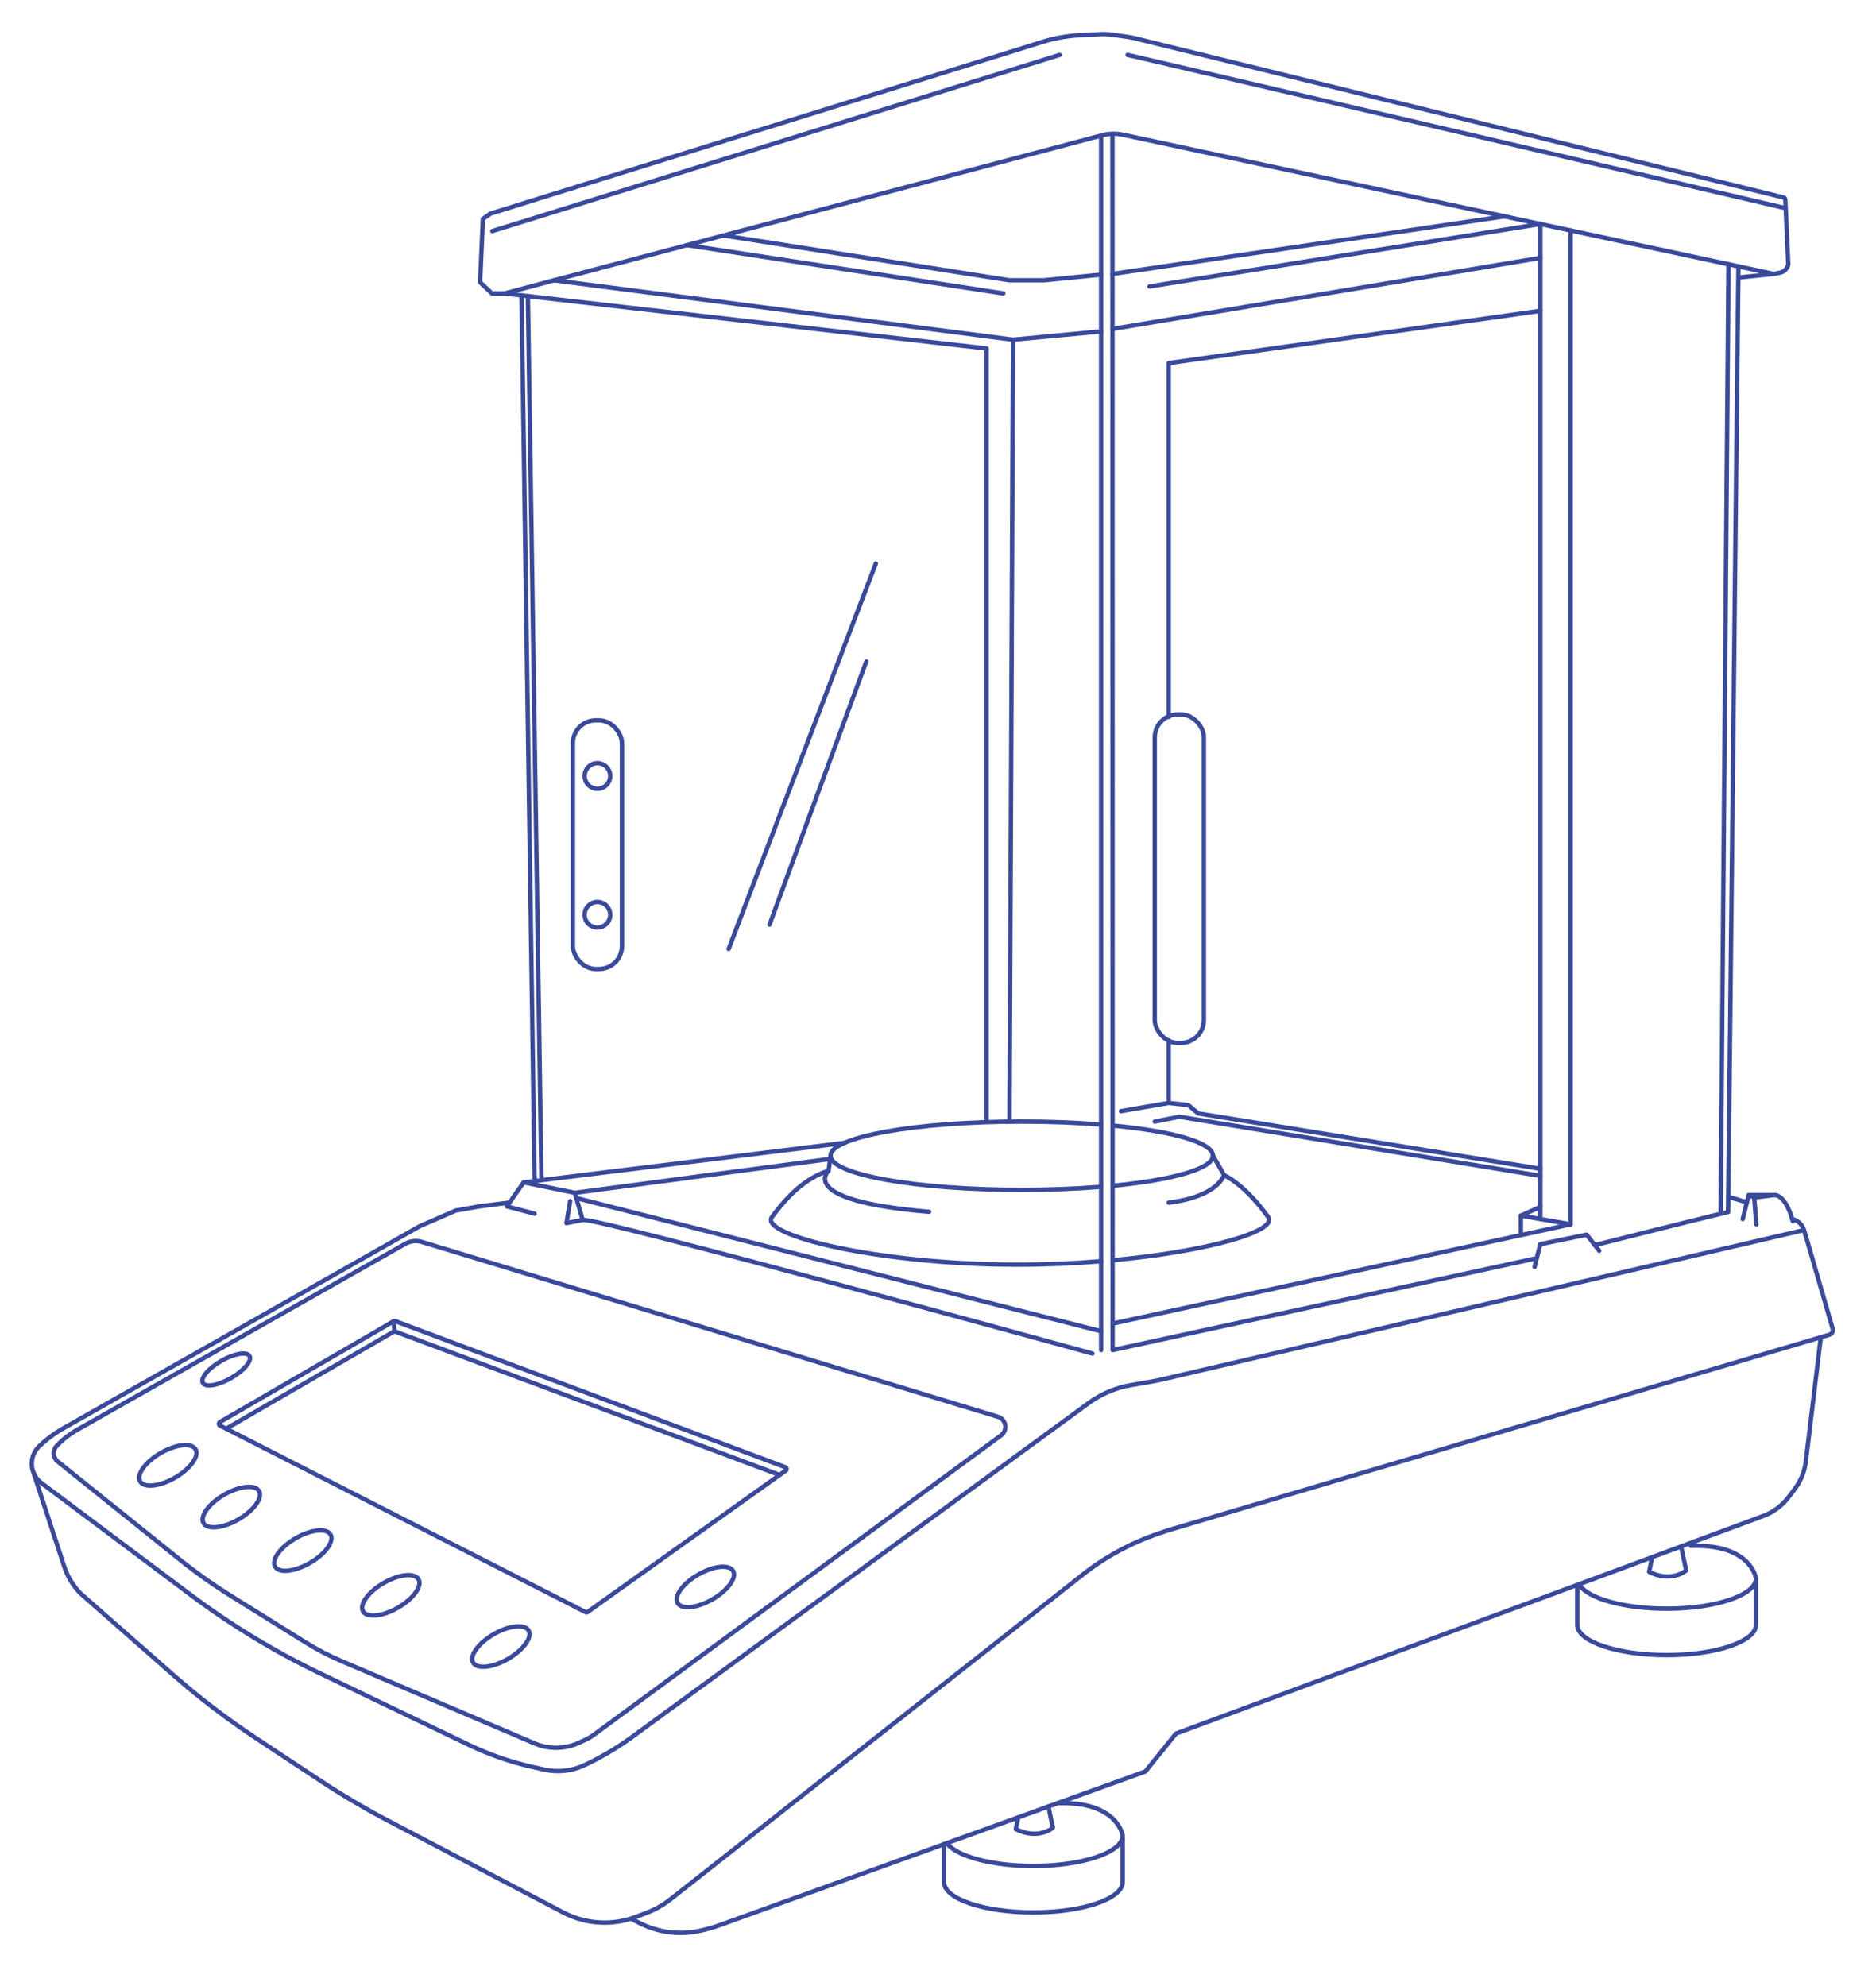 <svg viewBox="0 0 854.33 904.56" xmlns="http://www.w3.org/2000/svg">
  <defs>
    <style>
      .cls-1 {
        fill: none;
        stroke: #39499c;
        stroke-linecap: round;
        stroke-linejoin: round;
        stroke-width: 2px;
      }
    </style>
  </defs>
  <g data-name="Layer 2" id="Layer_2">
    <line y2="614.92" x2="501.46" y1="62.91" x1="501.46" class="cls-1"></line>
    <polyline points="506.61 61.48 506.69 614.92 698.86 573.28" class="cls-1"></polyline>
    <line y2="557.65" x2="715.28" y1="602.86" x1="506.69" class="cls-1"></line>
    <polyline points="692.6 562.37 692.6 553.69 715.28 557.65 715.28 104.99" class="cls-1"></polyline>
    <line y2="102.03" x2="701.47" y1="555.24" x1="701.47" class="cls-1"></line>
    <polyline points="698.86 577.01 701.47 566.69 722.58 562.37 726.29 567.12 728.29 569.69" class="cls-1"></polyline>
    <path d="M726.29,567.12s44.5-11.22,57.29-14.27c2.09-.5,3.33-.78,3.4-.76l4.7-430.77" class="cls-1"></path>
    <line y2="552.86" x2="783.58" y1="120.36" x1="787.16" class="cls-1"></line>
    <polyline points="793.64 555.24 796.34 544.33 798.87 545.44 799.83 557.65" class="cls-1"></polyline>
    <path d="M798.87,545.44l9.04-1.11s4.92-1.11,8.57,11.9" class="cls-1"></path>
    <line y2="544.33" x2="807.92" y1="544.33" x1="796.34" class="cls-1"></line>
    <line y2="545.12" x2="787.14" y1="547.62" x1="795.52" class="cls-1"></line>
    <path d="M816.19,555.24h.03c2.53.61,4.54,2.51,5.3,5l1.62,5.34,11.46,39.65c.33,1.14-.32,2.34-1.47,2.68l-300.91,89.01-4.44,1.5c-12.6,4.26-24.37,10.63-34.82,18.86l-187.75,147.89c-3.25,2.56-6.86,4.6-10.73,6.06l-4.85,1.84c-4.58,1.73-9.43,2.62-14.33,2.62h0c-6.55,0-12.99-1.59-18.79-4.62l-79.51-41.66c-10.74-5.62-21.18-11.79-31.29-18.47l-29.05-19.2c-13.22-8.74-25.83-18.38-37.74-28.84l-42.19-37.09c-.14-.12-.27-.25-.39-.38h0c-3.22-3.42-5.65-7.51-7.11-11.97l-13.93-42.56" class="cls-1"></path>
    <path d="M829.2,609.08l-6.84,56.67c-.55,4.53-2.29,8.82-5.04,12.46l-2.81,3.71c-2.96,3.9-6.97,6.88-11.56,8.58l-267.41,99.09-13.94,17.27-193.81,69.97c-3.19,1.15-6.46,2.06-9.78,2.73h0c-9.09,1.82-18.53.51-26.79-3.71l-3.23-1.65" class="cls-1"></path>
    <polyline points="532.23 326.52 532.23 165.38 701.47 141.58" class="cls-1"></polyline>
    <polyline points="701.47 532.35 545.63 507.13 541.11 503.32 532.23 502.37 532.23 473.9" class="cls-1"></polyline>
    <line y2="25" x2="513.51" y1="94.79" x1="812.99" class="cls-1"></line>
    <path d="M807.76,124.77l2.82-.56c1.94-.38,3.45-1.91,3.8-3.85h0s-1.35-29.41-1.35-29.41c-.02-.48-.36-.88-.82-1L516.68,17.41c-.84-.21-1.69-.37-2.55-.5l-7.2-1.04c-2.03-.29-4.09-.39-6.13-.28l-8.98.46c-5.82.3-11.57,1.33-17.13,3.06l-251.29,78.18-3.49,2.41-1.27,28.87,5.39,5.08h5.71L502,61.61c3.08-.82,6.31-.89,9.43-.23l296.33,63.39-15.56,1.59" class="cls-1"></path>
    <line y2="535.92" x2="246.55" y1="134.87" x1="240.4" class="cls-1"></line>
    <line y2="149.83" x2="506.61" y1="117.47" x1="701.47" class="cls-1"></line>
    <polyline points="459.74 510.86 461.34 154.73 252.35 127.67" class="cls-1"></polyline>
    <polyline points="449.27 510.86 449.27 158.72 229.73 133.65" class="cls-1"></polyline>
    <line y2="25" x2="482.58" y1="105.26" x1="224.18" class="cls-1"></line>
    <line y2="154.73" x2="461.34" y1="150.94" x1="501.46" class="cls-1"></line>
    <polyline points="329.5 107.25 459.74 127.67 475.28 127.67 501.46 125.09" class="cls-1"></polyline>
    <line y2="98.54" x2="685.14" y1="124.77" x1="506.61" class="cls-1"></line>
    <polyline points="384.71 520.54 238.46 538.54 261.78 543.3 265.35 555.67 257.97 557.1 259.63 547.1" class="cls-1"></polyline>
    <polyline points="238.46 538.54 230.84 549.48 243.47 552.81" class="cls-1"></polyline>
    <line y2="606.35" x2="501.46" y1="545.68" x1="262.46" class="cls-1"></line>
    <path d="M265.35,555.67c3.73-1.98,232.15,60.83,232.15,60.83" class="cls-1"></path>
    <rect ry="10.44" rx="10.44" height="113.26" width="22.37" y="328.09" x="260.88" class="cls-1"></rect>
    <circle r="5.83" cy="353.43" cx="272.07" class="cls-1"></circle>
    <circle r="5.83" cy="416.66" cx="272.07" class="cls-1"></circle>
    <line y2="527.84" x2="378.21" y1="543.3" x1="261.78" class="cls-1"></line>
    <path d="M232.05,547.75l-13.81,1.73-10.71,1.9-16.42,7.14-162.19,91.99c-4,2.27-7.71,5.02-11.04,8.2h0c-3.29,3.14-4.31,7.98-2.57,12.18h0c.76,1.82,1.99,3.41,3.57,4.59l68.01,50.97c18.41,13.8,38.13,25.76,58.87,35.73l67.74,32.54c9.31,4.47,19.11,7.87,29.2,10.12l5.17,1.16c6.14,1.37,12.57.67,18.26-2h0c7.66-3.59,14.95-7.91,21.78-12.9l207.85-152.03c5.73-4.19,12.36-7,19.37-8.2l8.17-1.4c2.26-.39,4.51-.84,6.74-1.36l291.49-67.85" class="cls-1"></path>
    <path d="M26.24,665.64l55.3,44.44c7.63,6.14,15.63,11.81,23.94,16.99l33.63,20.97c5.21,3.25,10.66,6.09,16.3,8.49l88.03,37.53c3.09,1.32,6.42,2,9.78,2h0c3.54,0,7.04-.75,10.27-2.21l2.54-1.15c1.59-.72,3.1-1.6,4.51-2.64l185.31-136.27c1.24-.91,1.97-2.36,1.97-3.89h0c0-2.13-1.39-4.01-3.43-4.62l-262.28-79.61c-2.52-.77-5.25-.46-7.54.84l-149.47,84.77c-3.47,1.97-6.63,4.45-9.36,7.37h0c-.42.45-.75.98-.97,1.55h0c-.75,1.94-.15,4.14,1.47,5.44Z" class="cls-1"></path>
    <ellipse transform="translate(-298.07 135.07) rotate(-30)" ry="4.5" rx="12.27" cy="623.75" cx="103" class="cls-1"></ellipse>
    <path d="M100.11,647.73l79.14-45.93c.23-.13.5-.16.75-.06l177.62,66.53c.66.25.78,1.13.2,1.54l-90.22,64.4c-.27.19-.62.22-.91.07l-166.54-85c-.62-.32-.65-1.2-.04-1.55Z" class="cls-1"></path>
    <ellipse transform="translate(-323.47 127.63) rotate(-30)" ry="6.5" rx="14.59" cy="667.43" cx="76.43" class="cls-1"></ellipse>
    <ellipse transform="translate(-329.1 144.63) rotate(-30)" ry="6.5" rx="14.59" cy="686.43" cx="105.33" class="cls-1"></ellipse>
    <ellipse transform="translate(-334.65 163.57) rotate(-30)" ry="6.5" rx="14.59" cy="706.25" cx="137.9" class="cls-1"></ellipse>
    <ellipse transform="translate(-339.47 186.34) rotate(-30)" ry="6.5" rx="14.59" cy="726.62" cx="177.97" class="cls-1"></ellipse>
    <ellipse transform="translate(-344.42 214.52) rotate(-30)" ry="6.5" rx="14.59" cy="749.96" cx="228.1" class="cls-1"></ellipse>
    <ellipse transform="translate(-318.38 257.44) rotate(-30)" ry="6.5" rx="14.59" cy="722.82" cx="321.2" class="cls-1"></ellipse>
    <line y2="537.92" x2="243.47" y1="134.54" x1="237.52" class="cls-1"></line>
    <line y2="432.22" x2="331.82" y1="256.67" x1="398.85" class="cls-1"></line>
    <line y2="421.18" x2="350.43" y1="301.26" x1="394.52" class="cls-1"></line>
    <path d="M431.14,839.51c4.48,5.96,20.44,10.38,39.43,10.38,22.47,0,40.69-6.17,40.69-13.79v21.15c0,7.61-18.22,13.79-40.69,13.79s-40.69-6.17-40.69-13.79v-17.29" class="cls-1"></path>
    <path d="M511.26,836.1s-2.11-15.76-29.64-14.81" class="cls-1"></path>
    <path d="M477.44,822.79l2.04,9.68s-6.58,5.79-16.89.63l1.13-5.36" class="cls-1"></path>
    <path d="M719.55,722.32c4.48,5.96,20.44,10.38,39.43,10.38,22.47,0,40.69-6.17,40.69-13.79v21.15c0,7.61-18.22,13.79-40.69,13.79s-40.69-6.17-40.69-13.79v-17.29" class="cls-1"></path>
    <path d="M799.67,718.91s-2.11-15.76-29.64-14.81" class="cls-1"></path>
    <path d="M765.85,705.61l2.04,9.68s-6.58,5.79-16.89.63l1.13-5.36" class="cls-1"></path>
    <rect ry="10.44" rx="10.44" height="149.6" width="22.37" y="325.41" x="525.88" class="cls-1"></rect>
    <polyline points="103 650.73 179.61 606.35 179.25 601.8" class="cls-1"></polyline>
    <line y2="671.8" x2="355.03" y1="606.35" x1="179.61" class="cls-1"></line>
    <line y2="133.65" x2="456.88" y1="111.66" x1="312.87" class="cls-1"></line>
    <line y2="102.03" x2="701.47" y1="130.48" x1="523.5" class="cls-1"></line>
    <polyline points="701.47 535.57 537.07 508.64 525.88 510.86" class="cls-1"></polyline>
    <line y2="506.1" x2="510.5" y1="502.37" x1="532.23" class="cls-1"></line>
    <line y2="549.72" x2="701.47" y1="553.69" x1="692.6" class="cls-1"></line>
  </g>
  <g data-name="Layer 4" id="Layer_4">
    <path d="M507.25,512.72c27.25,2.63,45.13,7.77,45.13,13.69s-18.48,11.05-45.68,13.68" class="cls-1"></path>
    <path d="M501.14,540.58c-10.93.88-23.07,1.37-35.85,1.37-48.1,0-87.08-6.96-87.08-15.55s38.99-15.55,87.08-15.55c13.09,0,25.03.48,36.17,1.4" class="cls-1"></path>
    <path d="M506.69,574c43.58-4.04,75.45-13.3,70.83-19.69-6.83-9.44-13.31-15.45-20.09-19.14,0,0-2.68,9.89-25.2,12.59" class="cls-1"></path>
    <path d="M423.1,551.94c-60.91-5.08-45.76-18.74-45.76-18.74-8.94,2.92-16.96,9.13-25.78,21.1-6.14,8.33,49.01,21.71,111.67,21.71,13.2,0,26.11-.57,38.23-1.56" class="cls-1"></path>
    <line y2="533.2" x2="377.34" y1="526.4" x1="378.21" class="cls-1"></line>
    <line y2="535.17" x2="557.43" y1="526.4" x1="552.37" class="cls-1"></line>
  </g>
</svg>